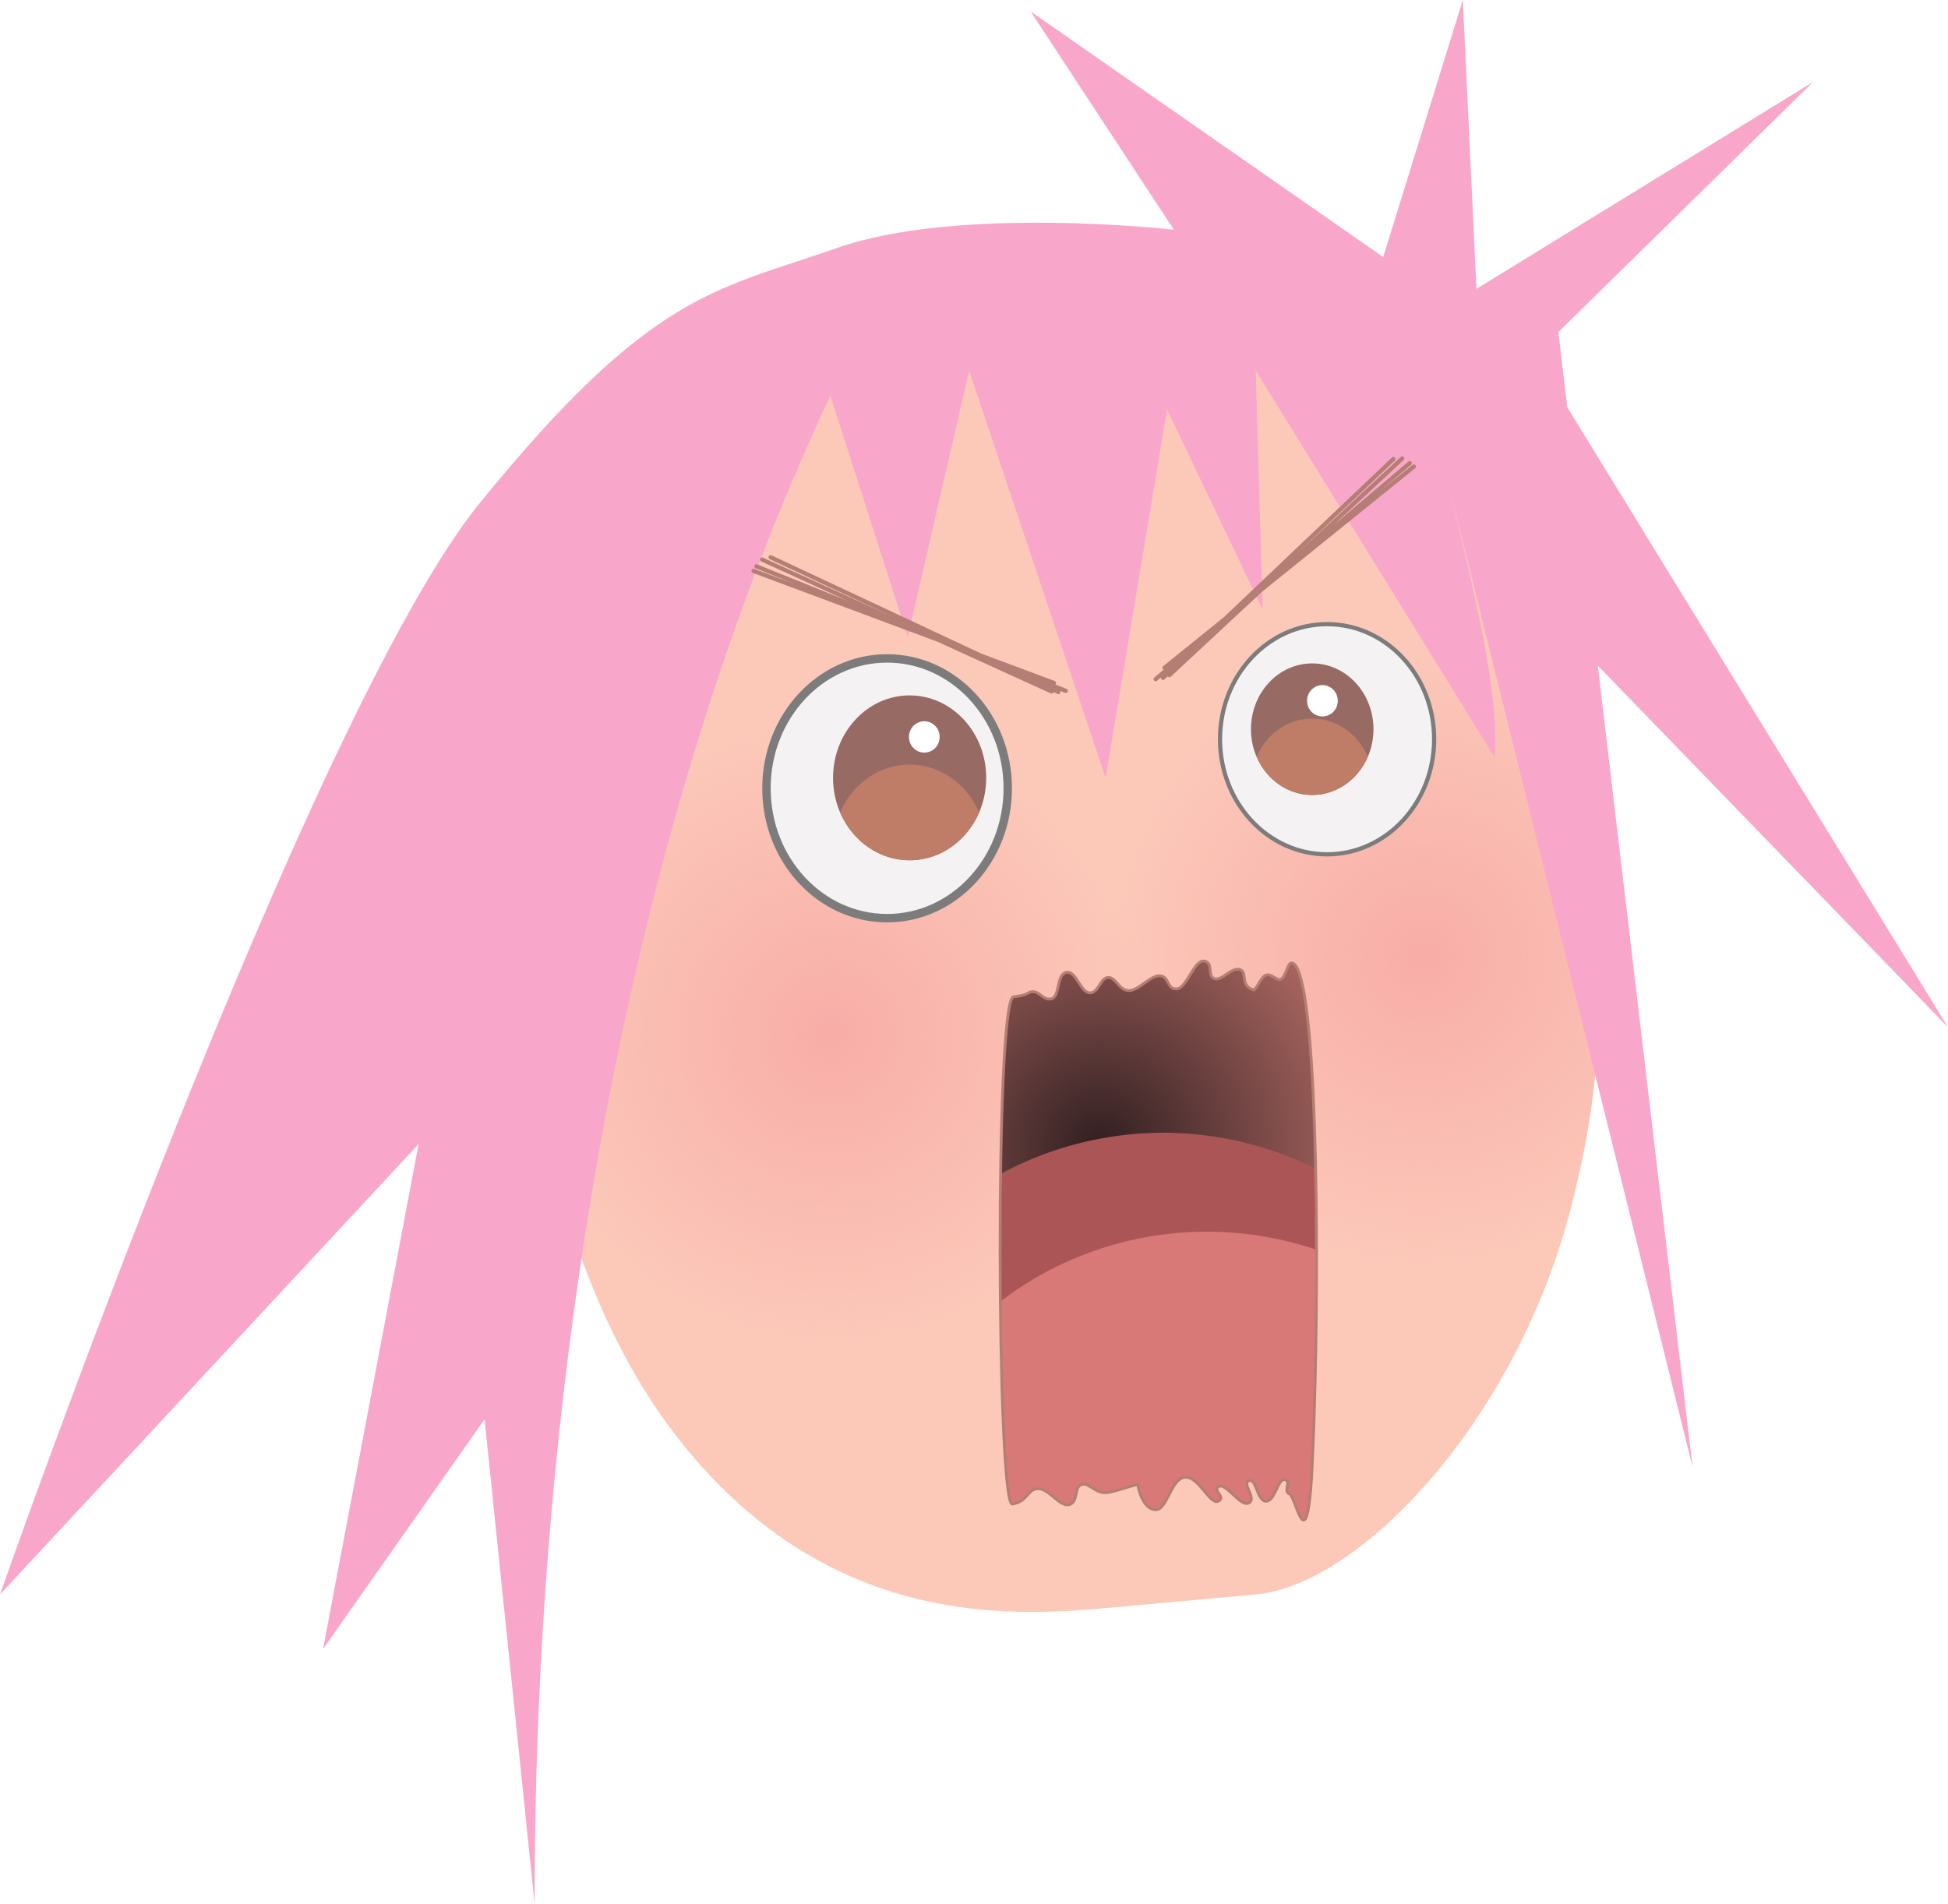 <?xml version="1.0"?>
<svg xmlns="http://www.w3.org/2000/svg" xmlns:xlink="http://www.w3.org/1999/xlink" width="695.279" height="679.635" viewBox="0 0 695.279 679.635">
  <defs>
    <filter id="m" x="-.061" width="1.121" y="-.059" height="1.119" color-interpolation-filters="sRGB">
      <feGaussianBlur stdDeviation=".277"/>
    </filter>
    <filter id="h" x="-.057" width="1.115" y="-.063" height="1.126" color-interpolation-filters="sRGB">
      <feGaussianBlur stdDeviation="2.698"/>
    </filter>
    <filter id="g" x="-.067" width="1.133" y="-.055" height="1.109" color-interpolation-filters="sRGB">
      <feGaussianBlur stdDeviation="3.14"/>
    </filter>
    <filter id="k" x="-.116" width="1.232" y="-.169" height="1.337" color-interpolation-filters="sRGB">
      <feGaussianBlur stdDeviation="2.399"/>
    </filter>
    <filter id="j" x="-.014" width="1.027" y="-.013" height="1.025" color-interpolation-filters="sRGB">
      <feGaussianBlur stdDeviation=".427"/>
    </filter>
    <filter id="i" x="-.012" width="1.024" y="-.011" height="1.022" color-interpolation-filters="sRGB">
      <feGaussianBlur stdDeviation=".427"/>
    </filter>
    <filter id="l" x="-.145" width="1.291" y="-.211" height="1.422" color-interpolation-filters="sRGB">
      <feGaussianBlur stdDeviation="3.002"/>
    </filter>
    <radialGradient xlink:href="#b" id="e" cx="2212.823" cy="496.651" fx="2212.823" fy="496.651" r="113.684" gradientUnits="userSpaceOnUse" gradientTransform="translate(-1916.293 -127.537)"/>
    <radialGradient xlink:href="#c" id="d" cx="2424.115" cy="469.091" fx="2424.115" fy="469.091" r="113.684" gradientUnits="userSpaceOnUse" gradientTransform="translate(-1916.293 -127.537)"/>
    <radialGradient xlink:href="#a" id="f" cx="2109.141" cy="562.763" fx="2109.141" fy="562.763" r="103.935" gradientUnits="userSpaceOnUse" gradientTransform="translate(-1716.485 -153.949)"/>
    <linearGradient id="b">
      <stop offset="0" stop-color="#f8ada7"/>
      <stop offset="1" stop-color="#f8ada7" stop-opacity="0"/>
    </linearGradient>
    <linearGradient id="a">
      <stop offset="0" stop-color="#311f21"/>
      <stop offset="1" stop-color="#b36b65"/>
    </linearGradient>
    <linearGradient id="c">
      <stop offset="0" stop-color="#f8ada7"/>
      <stop offset="1" stop-color="#f8ada7" stop-opacity="0"/>
    </linearGradient>
  </defs>
  <path style="isolation:auto;mix-blend-mode:normal;solid-color:#000;solid-opacity:1" d="M394.627 574.076l53.59-4.872c36.985-3.362 92.106-60.971 112.055-136.414 19.95-75.443 15.13-148.6-49.531-287.444-41.383-45.732-260.074-33.34-313.428 20.3-29 151.055-8.572 278.775 43.848 346.719 52.42 67.944 117.464 64.984 153.466 61.711z" color="#000" overflow="visible" fill="#fcc9b9" enable-background="accumulate"/>
  <path style="isolation:auto;mix-blend-mode:normal;solid-color:#000;solid-opacity:1" d="M507.822 227.869a113.684 113.684 0 00-113.685 113.685 113.684 113.684 0 00113.685 113.684 113.684 113.684 0 0049.209-11.314 239.419 239.419 0 003.24-11.133c15.144-57.27 15.984-113.252-12.76-197.62a113.684 113.684 0 00-39.689-7.302z" color="#000" overflow="visible" fill="url(#d)" enable-background="accumulate"/>
  <path style="isolation:auto;mix-blend-mode:normal;solid-color:#000;solid-opacity:1" d="M296.53 255.43a113.684 113.684 0 00-110.673 88.18c2.602 32.224 8.011 61.846 15.938 88.224a113.684 113.684 0 0094.734 50.963 113.684 113.684 0 00113.686-113.684A113.684 113.684 0 00296.529 255.43z" color="#000" overflow="visible" fill="url(#e)" enable-background="accumulate"/>
  <ellipse style="isolation:auto;mix-blend-mode:normal;solid-color:#000;solid-opacity:1" cx="316.625" cy="281.41" rx="43.062" ry="46.364" color="#000" overflow="visible" fill="#f4f2f2" enable-background="accumulate"/>
  <path style="isolation:auto;mix-blend-mode:normal;solid-color:#000;solid-opacity:1" d="M429.418 343.054c-3.348.198-5.962 9.741-9.416 9.958-3.566.223-2.57-4.275-5.887-4.668-3.318-.394-7.843 5.513-11.37 5.277-3.525-.236-4.45-4.857-7.306-4.668-2.855.19-3.233 5.512-6.496 5.48-3.262-.032-4.763-7.942-8.324-7.308-3.561.634-2.307 8.29-5.074 9.338-2.768 1.048-4.292-2.319-6.7-2.436-2.407-.117-.413.99-7.103 1.826-4.94.618-5.826 99.467-3.72 150.823a103.935 103.935 0 0034.634 6.074 103.935 103.935 0 0077.03-34.334c.806-51.552-.494-111.054-5.298-128.727-.493-1.816-1.54-5.841-3.382-5.92-1.503-.064-1.679 4.187-3.739 5.787-1.068.83-3.63-1.918-5.105-1.552-2.039.505-3.044 4.083-4.553 5.414-5.317-1.444-2.126-6.358-5.076-7.307-2.95-.948-6.48 4.22-9.135 3.246-2.655-.974-.146-5.854-3.652-6.293a1.824 1.824 0 00-.328-.01z" color="#000" overflow="visible" fill="url(#f)" enable-background="accumulate"/>
  <path style="isolation:auto;mix-blend-mode:normal;solid-color:#000;solid-opacity:1" d="M415.129 404.37a117.535 111.851 0 00-57.985 14.72c-.74 52.452.84 118.356 4.192 117.838 5.543-.858 5.273-5.347 9.134-5.48 3.862-.135 7.83 6.64 11.164 5.683 3.335-.958 1.617-6.149 4.264-7.106 2.647-.957 4.615 2.626 8.12 2.842 3.504.216 12.179-3.654 12.179-2.639 0 1.015 1.715 8.443 6.09 8.729 4.375.285 5.524-11.034 10.557-11.57 5.032-.537 8.987 9.994 11.976 8.525 2.99-1.47-2.34-3.835.203-5.277 2.544-1.443 7.865 7.601 10.758 5.886 2.893-1.715-2.731-6.927 0-7.916 2.731-.989 2.802 7.273 6.09 7.307 3.288.033 4.161-8.235 6.7-7.713 2.537.522-.736 4.272 1.624 5.074 2.36.803 5.966 23.887 7.916-5.48 1.581-29.584 2.253-73.278 1.463-110.606a117.535 111.851 0 00-54.445-12.816z" color="#000" overflow="visible" fill="#ac5557" filter="url(#g)" enable-background="accumulate"/>
  <path style="isolation:auto;mix-blend-mode:normal;solid-color:#000;solid-opacity:1" d="M430.963 439.691a117.535 111.851 0 00-73.916 24.951c.378 38.637 1.88 72.658 4.289 72.286 5.543-.858 5.273-5.347 9.135-5.48 3.86-.135 7.83 6.64 11.164 5.683 3.334-.958 1.616-6.149 4.263-7.106 2.647-.957 4.615 2.626 8.12 2.842 3.504.216 12.179-3.654 12.179-2.639 0 1.015 1.715 8.443 6.09 8.729 4.375.285 5.524-11.034 10.557-11.57 5.032-.537 8.987 9.994 11.976 8.525 2.99-1.47-2.34-3.835.203-5.277 2.544-1.443 7.865 7.601 10.758 5.886 2.893-1.715-2.731-6.927 0-7.916 2.731-.989 2.802 7.273 6.09 7.307 3.288.033 4.161-8.235 6.7-7.713 2.537.522-.736 4.272 1.624 5.074 2.36.803 5.966 23.887 7.916-5.48 1.185-22.16 1.851-52.249 1.785-81.647a117.535 111.851 0 00-38.933-6.455z" color="#000" overflow="visible" fill="#d87978" filter="url(#h)" enable-background="accumulate"/>
  <ellipse ry="46.364" rx="43.062" cy="281.41" cx="316.625" style="isolation:auto;mix-blend-mode:normal;solid-color:#000;solid-opacity:1" color="#000" overflow="visible" fill="none" stroke="#7c7c7c" stroke-width="3" stroke-linecap="round" stroke-linejoin="round" filter="url(#i)" enable-background="accumulate"/>
  <ellipse style="isolation:auto;mix-blend-mode:normal;solid-color:#000;solid-opacity:1" cx="473.659" cy="263.898" rx="37.463" ry="40.335" color="#000" overflow="visible" fill="none" stroke="#7c7c7c" stroke-width="3" stroke-linecap="round" stroke-linejoin="round" filter="url(#j)" enable-background="accumulate"/>
  <ellipse ry="40.335" rx="37.463" cy="263.898" cx="473.659" style="isolation:auto;mix-blend-mode:normal;solid-color:#000;solid-opacity:1" color="#000" overflow="visible" fill="#f4f2f2" enable-background="accumulate"/>
  <g transform="translate(-1916.293 -127.537)" color="#000">
    <ellipse style="isolation:auto;mix-blend-mode:normal;solid-color:#000;solid-opacity:1" cx="2240.957" cy="405.215" rx="27.331" ry="29.426" overflow="visible" fill="#976b64" enable-background="accumulate"/>
    <path d="M2240.957 400.479a27.33 29.426 0 00-24.775 17.078 27.33 29.426 0 0024.775 17.084 27.33 29.426 0 0024.773-17.08 27.33 29.426 0 00-24.773-17.082z" style="isolation:auto;mix-blend-mode:normal;solid-color:#000;solid-opacity:1" overflow="visible" fill="#bf7d68" filter="url(#k)" enable-background="accumulate"/>
  </g>
  <g transform="matrix(.8 0 0 .798 -1324.41 -63.05)" color="#000">
    <ellipse ry="29.426" rx="27.331" cy="405.215" cx="2240.957" style="isolation:auto;mix-blend-mode:normal;solid-color:#000;solid-opacity:1" overflow="visible" fill="#976b64" enable-background="accumulate"/>
    <path style="isolation:auto;mix-blend-mode:normal;solid-color:#000;solid-opacity:1" d="M2240.957 400.479a27.33 29.426 0 00-24.775 17.078 27.33 29.426 0 0024.775 17.084 27.33 29.426 0 0024.773-17.08 27.33 29.426 0 00-24.773-17.082z" overflow="visible" fill="#bf7d68" filter="url(#l)" enable-background="accumulate"/>
  </g>
  <ellipse style="isolation:auto;mix-blend-mode:normal;solid-color:#000;solid-opacity:1" cx="329.905" cy="263.075" rx="5.481" ry="5.593" color="#000" overflow="visible" fill="#fff" filter="url(#m)" enable-background="accumulate"/>
  <ellipse ry="5.593" rx="5.481" cy="250.166" cx="472.001" style="isolation:auto;mix-blend-mode:normal;solid-color:#000;solid-opacity:1" color="#000" overflow="visible" fill="#fff" filter="url(#m)" enable-background="accumulate"/>
  <path style="isolation:auto;mix-blend-mode:normal;solid-color:#000;solid-opacity:1" d="M296.376 141.286l27.608 86.07 21.923-95.002 48.72 145.346 21.923-131.542 34.104 71.455-2.436-85.259 85.258 138.038c1.838-22.783-7.591-60.212-16.24-96.626l86.884 349.967-33.83-286.117 124.99 129.072-135.896-221.31-3.172-26.828 90.943-89.318-120.174 73.89L522.109 0l-28.42 91.755L367.831 4.06l51.155 77.95s-76.61-8.758-120.174 6.497c-43.564 15.254-66.253 15.635-127.482 90.942C110.1 254.757 0 569.205 0 569.205L149.406 408.43l-34.104 180.262 57.652-82.011 17.863 172.954c-.105-188.594 32.79-383.734 105.559-538.349z" color="#000" overflow="visible" fill="#f8a7cb" enable-background="accumulate"/>
  <path style="isolation:auto;mix-blend-mode:normal;solid-color:#000;solid-opacity:1" d="M361.741 355.854c6.69-.836 4.697-1.944 7.105-1.827 2.408.117 3.931 3.484 6.699 2.436 2.767-1.048 1.513-8.704 5.075-9.338 3.561-.634 5.06 7.276 8.323 7.308 3.262.032 3.64-5.292 6.495-5.48 2.856-.19 3.782 4.432 7.308 4.668 3.527.236 8.05-5.671 11.368-5.278 3.318.393 2.321 4.893 5.887 4.67 3.566-.224 6.238-10.387 9.744-9.948 3.506.439.998 5.32 3.654 6.293 2.656.974 6.185-4.196 9.135-3.248 2.95.949-.242 5.865 5.075 7.308 1.508-1.33 2.513-4.91 4.552-5.414 1.475-.366 4.039 2.383 5.107 1.553 2.06-1.6 2.236-5.852 3.738-5.788 1.842.078 2.89 4.104 3.383 5.92 6.497 23.901 6.596 124.35 3.722 178.104-1.95 29.367-5.556 6.283-7.916 5.48-2.36-.802.913-4.553-1.624-5.074-2.538-.522-3.411 7.747-6.7 7.714-3.287-.034-3.358-8.297-6.09-7.308-2.73.989 2.894 6.201 0 7.916-2.893 1.716-8.214-7.329-10.758-5.886-2.544 1.442 2.786 3.808-.203 5.278-2.99 1.469-6.945-9.063-11.977-8.526-5.032.537-6.18 11.856-10.556 11.57-4.375-.285-6.09-7.713-6.09-8.728 0-1.015-8.675 2.855-12.18 2.639-3.504-.217-5.472-3.8-8.12-2.842-2.646.956-.928 6.147-4.262 7.104-3.334.958-7.304-5.818-11.165-5.683-3.861.134-3.592 4.623-9.135 5.48-5.543.858-6.284-180.237.406-181.073z" color="#000" overflow="visible" fill="none" stroke="#b47e74" stroke-linecap="round" stroke-linejoin="round" enable-background="accumulate"/>
  <g color="#000" fill="#bf7d68" stroke="#b47e74" stroke-width="1.5" stroke-linecap="round" stroke-linejoin="round">
    <path d="M269.986 202.185l110.43 44.457M272.016 199.75l103.326 47.095M376.154 243.8L268.97 203.81M377.778 247.048l-102.717-48.11" style="isolation:auto;mix-blend-mode:normal;solid-color:#000;solid-opacity:1" overflow="visible" enable-background="accumulate"/>
  </g>
  <g color="#000" fill="#bf7d68" stroke="#b47e74" stroke-width="1.5" stroke-linecap="round" stroke-linejoin="round">
    <path style="isolation:auto;mix-blend-mode:normal;solid-color:#000;solid-opacity:1" d="M503.167 165.333l-90.69 77.114M500.471 163.665l-83.116 77.369M415.622 238.402l89.022-71.85M415.109 241.997l82.216-78.14" overflow="visible" enable-background="accumulate"/>
  </g>
</svg>
